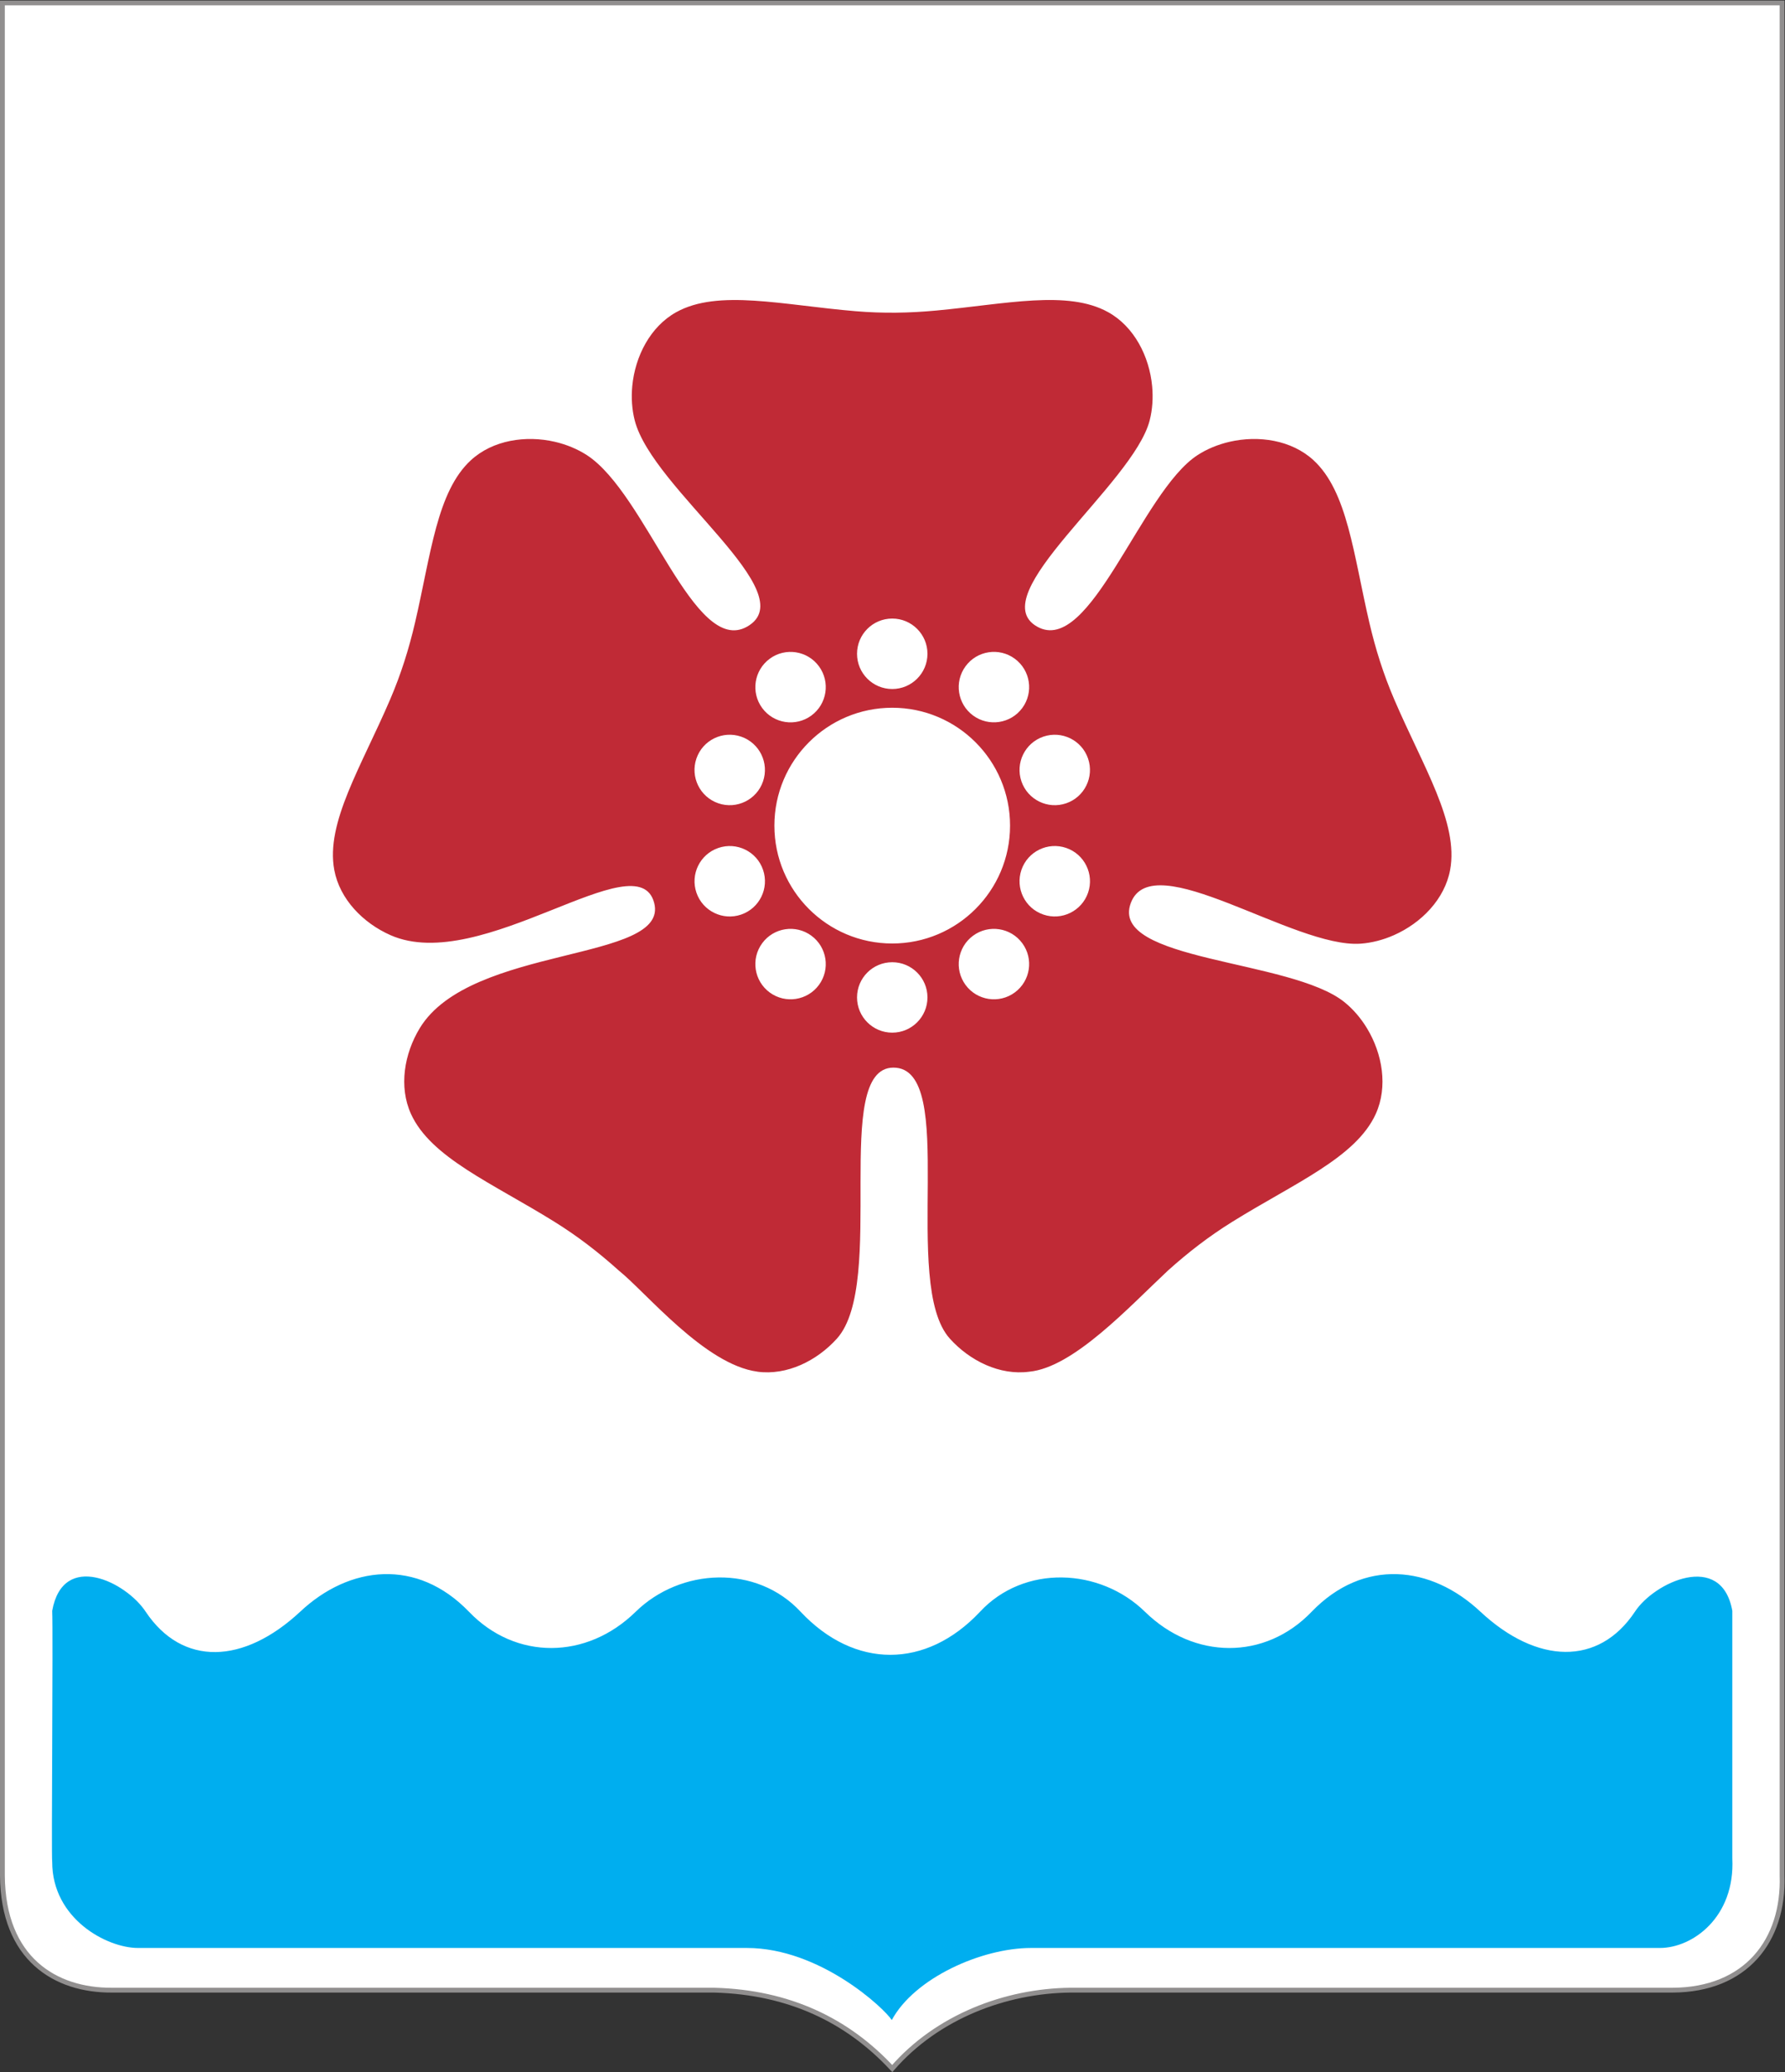 <?xml version="1.0" encoding="UTF-8" standalone="no"?>
<!-- Created with Inkscape (http://www.inkscape.org/) -->
<svg version="1.1" id="svg2" width="319.851" height="371.18" viewBox="0 0 106.617 123.727" sodipodi:docname="Герб города Северодвинска.svg" inkscape:version="1.2.1 (9c6d41e410, 2022-07-14)" xmlns:inkscape="http://www.inkscape.org/namespaces/inkscape" xmlns:sodipodi="http://sodipodi.sourceforge.net/DTD/sodipodi-0.dtd" xmlns="http://www.w3.org/2000/svg" xmlns:svg="http://www.w3.org/2000/svg">
  <rect x="0" y="0" width="106.617" height="123.727" fill="#333333" stroke="none"/>
  <defs id="defs6">
    <linearGradient id="linearGradient1941" inkscape:swatch="solid">
      <stop style="stop-color:#90918f;stop-opacity:1;" offset="0" id="stop1939"/>
    </linearGradient>
  </defs>
  <sodipodi:namedview id="namedview4" pagecolor="#ffffff" bordercolor="#111111" borderopacity="1" inkscape:showpageshadow="0" inkscape:pageopacity="0" inkscape:pagecheckerboard="1" inkscape:deskcolor="#d1d1d1" showgrid="false" inkscape:zoom="0.9983453" inkscape:cx="54.590331" inkscape:cy="65.107734" inkscape:window-width="1920" inkscape:window-height="1017" inkscape:window-x="-8" inkscape:window-y="-8" inkscape:window-maximized="1" inkscape:current-layer="g10"/>
  <g id="g10" inkscape:groupmode="layer" inkscape:label="Page 1" transform="matrix(1.333,0,0,-1.333,0,123.727)" style="display:inline">
    <path d="M 5.016,3.672 H 32.003 C 35.36,3.583 37.981,2.315 39.975,0.166 l 0.005,-0.005 0.005,0.006 c 2.013,2.318 5.071,3.472 7.971,3.505 h 26.988 c 3.294,0.013 5.001,2.23 4.908,5.13 V 92.687 H 0.108 V 8.803 C 0.136,5.073 2.48,3.657 5.016,3.672 Z" style="fill:#ffffff;fill-opacity:1;fill-rule:evenodd;stroke:#918f8f;stroke-width:0.216;stroke-linecap:butt;stroke-linejoin:miter;stroke-miterlimit:22.926;stroke-dasharray:none;stroke-opacity:1" id="path12" sodipodi:nodetypes="cccccccccccc"/>
    <path d="m 33.941,31.375 c 1.319,-0.176 2.659,0.484 3.559,1.482 2.25,2.496 -0.269,12.133 2.53,12.139 2.957,0.006 0.313,-9.679 2.53,-12.139 0.9,-0.998 2.24,-1.658 3.559,-1.482 1.98,0.189 4.46,2.889 6.215,4.531 0.913,0.821 1.843,1.537 2.885,2.185 2.787,1.733 5.541,2.875 6.428,4.834 0.548,1.214 0.302,2.686 -0.396,3.836 -0.273,0.45 -0.615,0.85 -1.006,1.166 -2.394,1.936 -10.555,1.818 -9.576,4.442 0.969,2.596 7.307,-2.033 10.297,-1.821 0.501,0.036 1.011,0.168 1.492,0.381 1.23,0.543 2.275,1.61 2.519,2.919 0.395,2.115 -1.211,4.627 -2.505,7.644 -0.483,1.127 -0.837,2.246 -1.115,3.442 -0.713,3.057 -0.976,5.87 -2.504,7.272 -0.981,0.9 -2.458,1.125 -3.767,0.821 -0.512,-0.119 -1,-0.319 -1.422,-0.592 -2.533,-1.635 -4.812,-9.031 -7.193,-7.685 -2.483,1.404 4.309,6.377 5.043,9.235 0.125,0.487 0.16,1.012 0.111,1.536 -0.126,1.339 -0.807,2.668 -1.971,3.314 -1.814,1.006 -4.566,0.366 -7.691,0.074 -1.222,-0.114 -2.396,-0.133 -3.618,-0.031 -3.27,0.272 -6.162,1 -8.043,-0.043 -1.164,-0.646 -1.845,-1.975 -1.972,-3.314 -0.049,-0.524 -0.014,-1.049 0.111,-1.536 0.794,-3.094 7.647,-7.753 5.037,-9.235 -2.383,-1.353 -4.509,5.956 -7.187,7.685 -0.422,0.272 -0.909,0.472 -1.422,0.592 -1.31,0.304 -2.786,0.079 -3.767,-0.821 -1.528,-1.402 -1.792,-4.215 -2.504,-7.272 -0.279,-1.196 -0.632,-2.315 -1.115,-3.442 -1.294,-3.017 -2.9,-5.529 -2.505,-7.644 0.244,-1.309 1.29,-2.376 2.519,-2.919 4.083,-1.803 11.09,4.259 11.816,1.441 0.686,-2.662 -8.226,-1.857 -10.505,-5.607 -0.698,-1.15 -0.944,-2.622 -0.396,-3.836 0.886,-1.96 3.641,-3.101 6.428,-4.834 1.042,-0.648 1.972,-1.364 2.885,-2.185 1.228,-0.983 3.86,-4.221 6.215,-4.531 z m 6.038,29.741 c 2.916,0 5.28,-2.365 5.28,-5.28 0,-2.915 -2.365,-5.28 -5.28,-5.28 -2.916,0 -5.28,2.365 -5.28,5.28 0,2.915 2.365,5.28 5.28,5.28 z m -8.774,-2.276 c -0.282,-0.824 0.157,-1.721 0.982,-2.004 0.824,-0.282 1.722,0.158 2.003,0.982 0.282,0.824 -0.157,1.721 -0.982,2.004 -0.824,0.282 -1.722,-0.157 -2.003,-0.982 z M 45.769,53.855 c -0.282,-0.824 0.157,-1.722 0.982,-2.003 0.824,-0.283 1.722,0.157 2.004,0.981 0.282,0.824 -0.158,1.722 -0.982,2.004 -0.824,0.282 -1.722,-0.158 -2.004,-0.982 z M 34.489,48.362 c 0.702,-0.516 1.69,-0.364 2.206,0.337 0.516,0.702 0.364,1.69 -0.338,2.206 -0.702,0.516 -1.69,0.365 -2.205,-0.338 -0.516,-0.702 -0.364,-1.69 0.337,-2.205 z m 9.113,12.406 c 0.702,-0.515 1.69,-0.364 2.206,0.338 0.516,0.702 0.364,1.69 -0.338,2.206 -0.702,0.516 -1.69,0.365 -2.205,-0.338 -0.516,-0.702 -0.365,-1.69 0.337,-2.206 z M 31.206,52.832 c -0.282,0.824 0.157,1.722 0.982,2.004 0.824,0.283 1.722,-0.157 2.003,-0.981 0.282,-0.824 -0.157,-1.722 -0.982,-2.004 -0.824,-0.282 -1.722,0.158 -2.003,0.981 z m 14.563,4.986 c -0.282,0.824 0.157,1.721 0.982,2.004 0.824,0.282 1.722,-0.158 2.003,-0.982 0.282,-0.824 -0.157,-1.722 -0.981,-2.004 -0.824,-0.282 -1.722,0.158 -2.004,0.982 z M 34.489,63.311 c 0.702,0.516 1.69,0.365 2.206,-0.338 0.516,-0.702 0.364,-1.69 -0.338,-2.206 -0.702,-0.516 -1.69,-0.364 -2.205,0.337 -0.516,0.703 -0.364,1.69 0.337,2.206 z m 9.113,-12.406 c 0.702,0.516 1.69,0.365 2.206,-0.338 0.516,-0.702 0.364,-1.69 -0.338,-2.205 -0.702,-0.516 -1.69,-0.364 -2.205,0.337 -0.516,0.702 -0.365,1.69 0.337,2.206 z M 39.98,65.111 c 0.871,0 1.578,-0.707 1.578,-1.578 0,-0.871 -0.707,-1.578 -1.578,-1.578 -0.871,0 -1.578,0.706 -1.578,1.578 0,0.871 0.706,1.578 1.578,1.578 z m 0,-15.394 c 0.871,0 1.578,-0.706 1.578,-1.577 0,-0.871 -0.707,-1.578 -1.578,-1.578 -0.871,0 -1.578,0.707 -1.578,1.578 0,0.871 0.706,1.577 1.578,1.577" style="display:inline;fill:#c02a36;fill-opacity:1;fill-rule:evenodd;stroke:none" id="path14" sodipodi:nodetypes="ccccccccccccccccccccccccccccccccccccccccccsssssccccccccccccccccccccccscccccccccccccccscssssscsssc" inkscape:label="path14"/>
    <path d="m 39.959,2.332 c 1.018,1.891 4.038,3.23 6.24,3.23 h 28.178 c 1.464,0 3.374,1.377 3.245,4.016 v 11.085 c -0.483,2.7 -3.512,1.273 -4.367,-0.044 -1.624,-2.436 -4.39,-2.349 -6.914,0 -2.217,2.085 -5.245,2.415 -7.572,0 -2.085,-2.172 -5.267,-2.15 -7.462,0 -2.02,1.976 -5.421,2.129 -7.397,0 -2.415,-2.568 -5.619,-2.568 -8.033,0 -1.976,2.129 -5.377,1.976 -7.397,0 -2.195,-2.15 -5.377,-2.172 -7.463,0 -2.326,2.415 -5.356,2.085 -7.572,0 -2.524,-2.349 -5.267,-2.458 -6.914,0 -0.877,1.339 -3.709,2.744 -4.192,0.044 0.044,-1.01 -0.043,-11.029 0,-11.248 0,-2.552 2.454,-3.853 3.843,-3.853 h 27.281 c 3.293,0 6.171,-2.717 6.497,-3.23" style="fill:#00aeef;fill-opacity:1;fill-rule:evenodd;stroke:none" id="path16"/>
  </g>
</svg>
